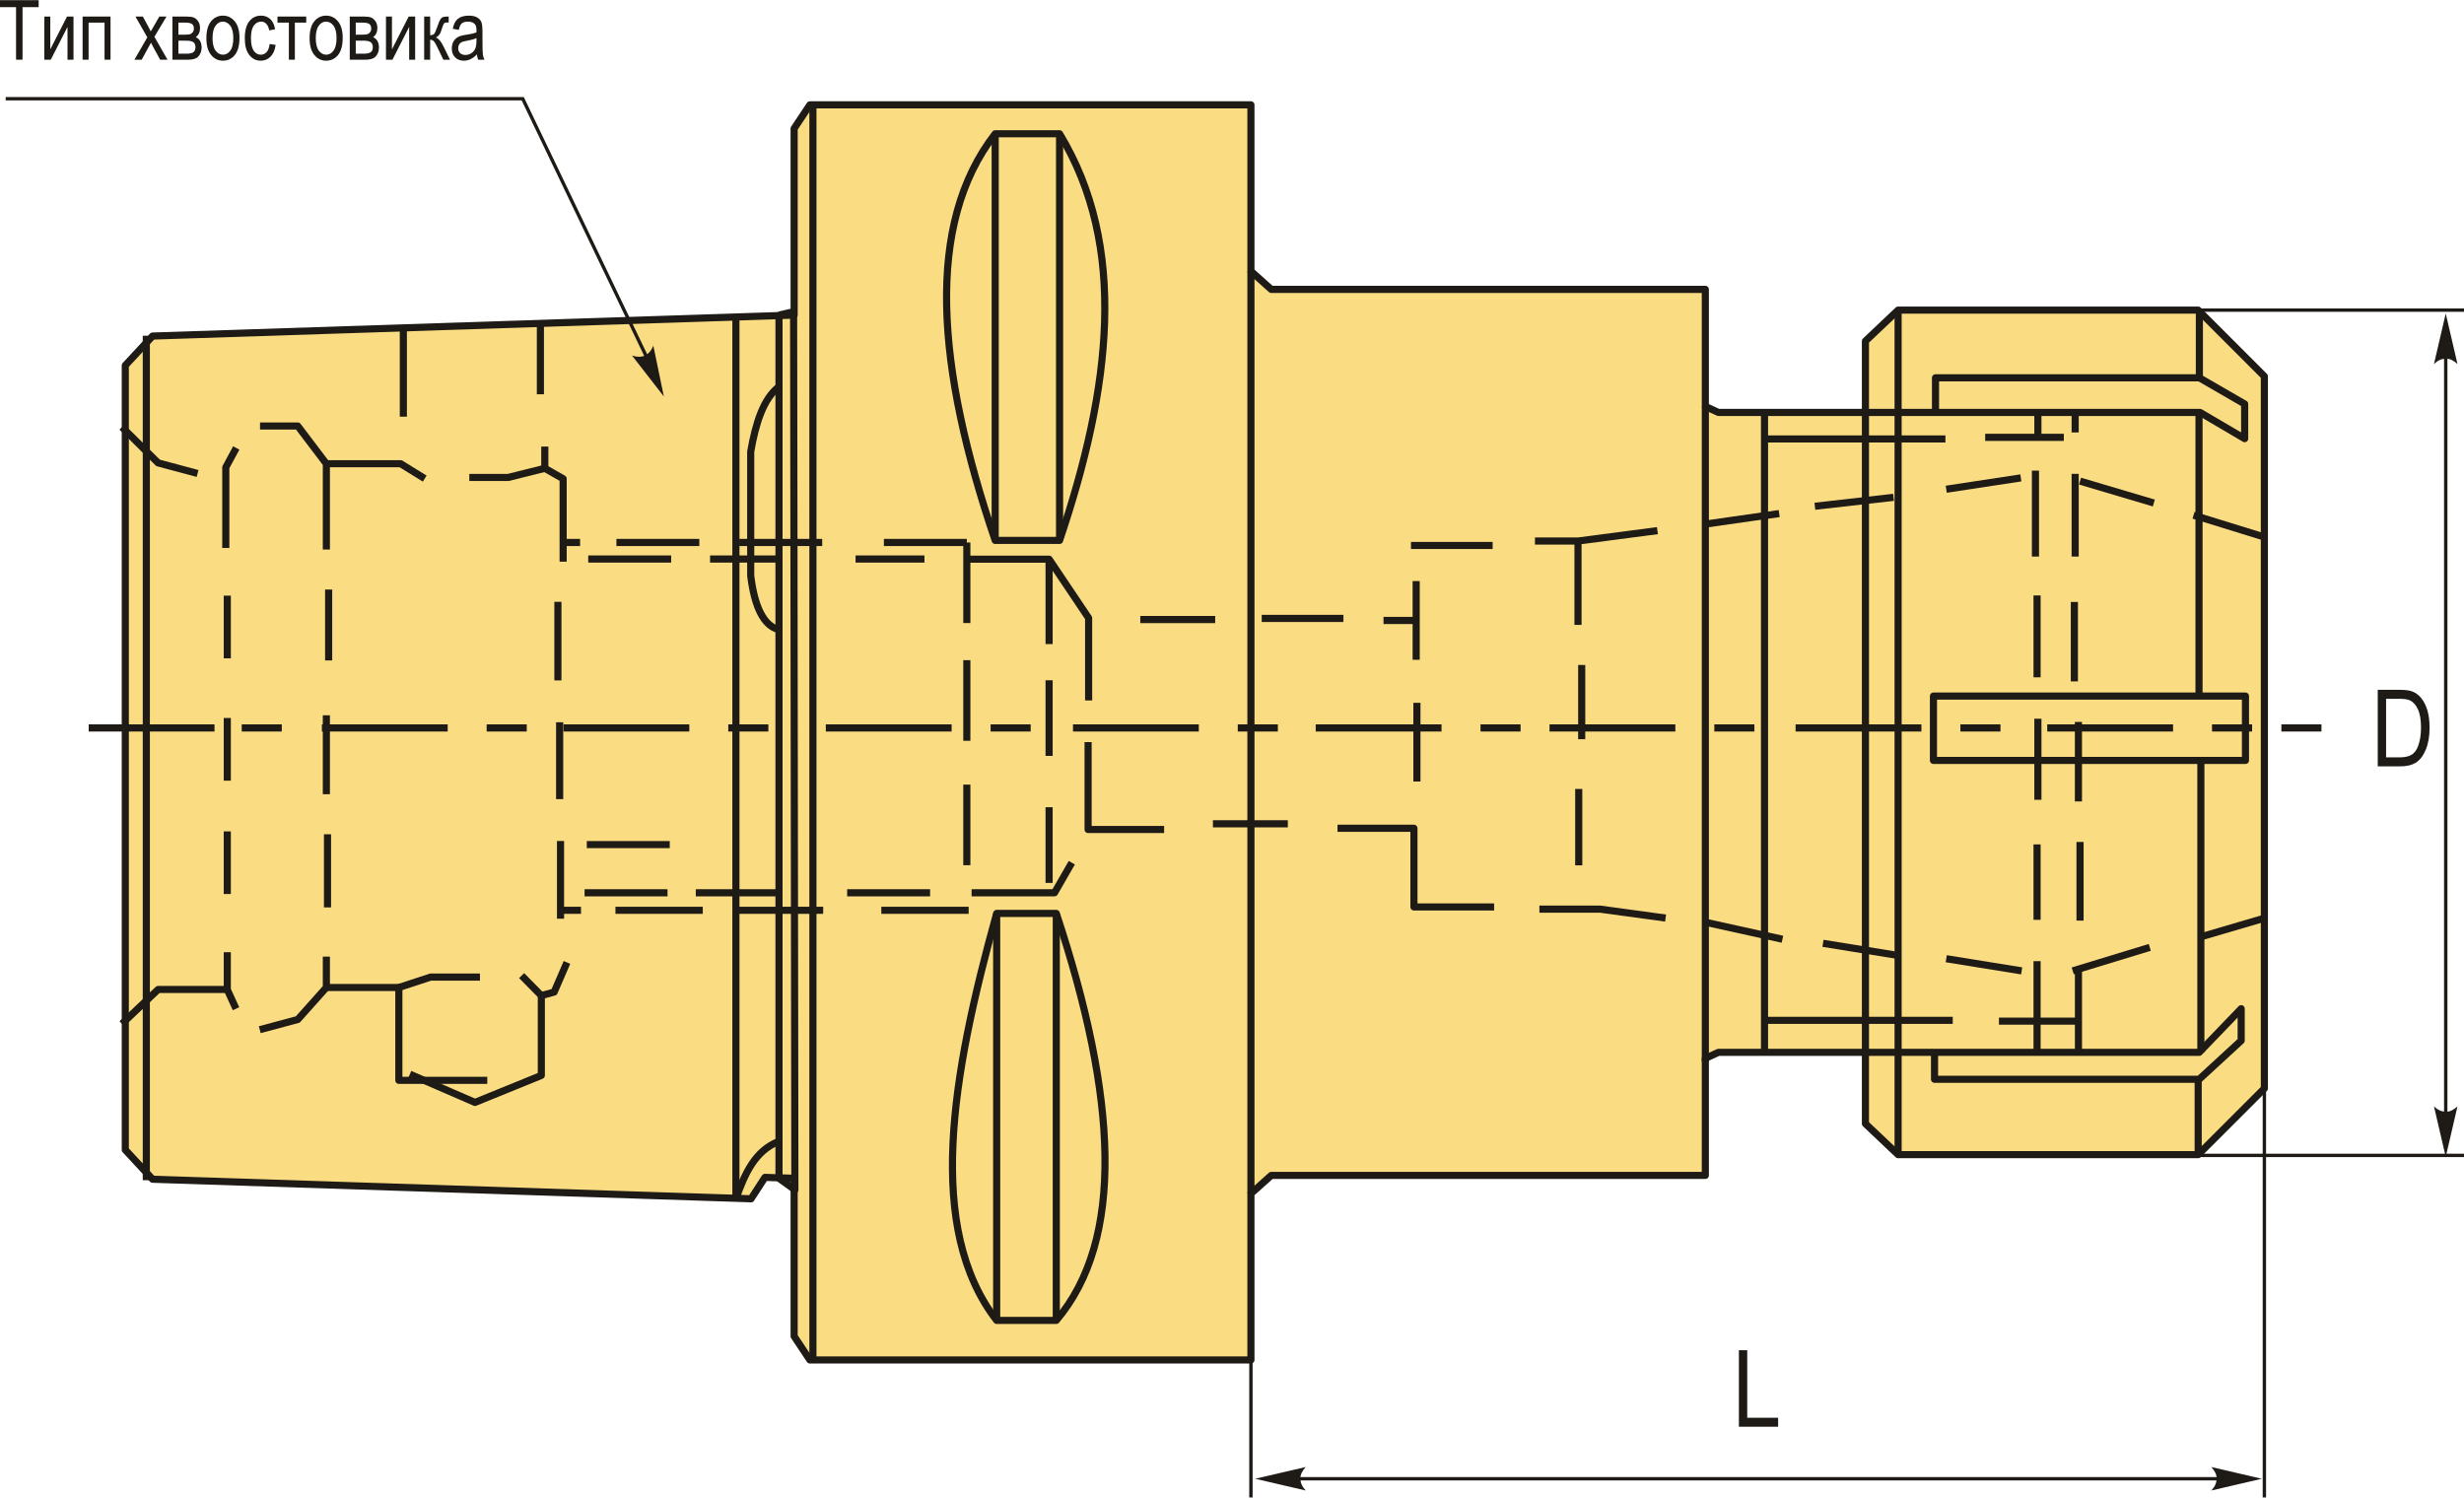 <?xml version="1.0" encoding="UTF-8"?>
<!DOCTYPE svg PUBLIC "-//W3C//DTD SVG 1.1//EN" "http://www.w3.org/Graphics/SVG/1.1/DTD/svg11.dtd">
<!-- Creator: CorelDRAW 2018 (64-Bit) -->
<svg xmlns="http://www.w3.org/2000/svg" xml:space="preserve" width="1729px" height="1051px" version="1.1" style="shape-rendering:geometricPrecision; text-rendering:geometricPrecision; image-rendering:optimizeQuality; fill-rule:evenodd; clip-rule:evenodd"
viewBox="0 0 1729 1050.76"
 xmlns:xlink="http://www.w3.org/1999/xlink">
 <defs>
  <style type="text/css">
   <![CDATA[
    .str1 {stroke:#1E1A16;stroke-width:2.36;stroke-miterlimit:22.926}
    .str0 {stroke:#1E1A16;stroke-width:5;stroke-linejoin:round;stroke-miterlimit:22.926}
    .fil1 {fill:none}
    .fil0 {fill:#FADC82}
    .fil3 {fill:#1E1A16;fill-rule:nonzero}
    .fil2 {fill:#1E1A16;fill-rule:nonzero}
   ]]>
  </style>
 </defs>
 <g id="Layer_x0020_1">
  <g id="_2186580558704">
   <polygon class="fil0 str0" points="1588.92,763.72 1588.92,263.97 1542.47,217.51 1331.91,217.51 1308.98,239.23 1308.98,289.31 1205.82,289.31 1196.64,285.08 1196.64,202.95 892.04,202.95 877.78,190.19 877.78,73.45 579.87,73.45 568.31,73.45 557.25,90.05 557.25,220.99 107.05,235.71 87.92,256.3 87.92,806.81 107.05,827.41 527.02,841.14 536.79,826.1 557.25,826.77 557.25,937.63 568.31,954.24 579.87,954.24 877.78,954.24 877.78,837.49 892.04,824.74 1196.64,824.74 1196.64,742.6 1205.82,738.38 1308.98,738.38 1308.98,788.45 1331.91,810.17 1542.47,810.17 "/>
   <line class="fil1 str0" x1="102.67" y1="235.5" x2="102.67" y2= "828.1" />
   <line class="fil1 str0" x1="516.39" y1="841.14" x2="516.39" y2= "222.13" />
   <line class="fil1 str0" x1="546.62" y1="826.77" x2="546.62" y2= "220.99" />
   <line class="fil1 str0" x1="570.43" y1="73.45" x2="570.43" y2= "954.24" />
   <path class="fil1 str0" d="M516.39 841.14c6.14,-17.38 13.27,-33.77 30.23,-40.33"/>
   <path class="fil1 str0" d="M546.62 271.25c-10.81,8.2 -16.32,25.24 -19.84,45.61 0,29.03 0,58.07 0,87.1 2.65,21.11 8.68,34.98 19.84,37.85"/>
   <line class="fil1 str0" x1="877.78" y1="190.19" x2="877.78" y2= "837.49" />
   <line class="fil1 str0" x1="1196.64" y1="285.08" x2="1196.64" y2= "744.97" />
   <line class="fil1 str0" x1="1238.16" y1="738.38" x2="1238.16" y2= "289.31" />
   <line class="fil1 str0" x1="1308.98" y1="289.31" x2="1308.98" y2= "738.38" />
   <line class="fil1 str0" x1="1331.91" y1="810.17" x2="1331.91" y2= "217.51" />
   <polyline class="fil1 str0" points="1308.98,289.31 1543.81,289.31 1575.09,307.7 1575.09,283.37 1543.31,265.01 1543.31,217.51 "/>
   <polyline class="fil1 str0" points="1543.31,265.01 1358.15,265.01 1358.15,289.31 "/>
   <rect class="fil1 str0" x="1356.71" y="488.36" width="218.94" height="45.16"/>
   <line class="fil1 str0" x1="1543.06" y1="488.36" x2="1543.06" y2= "289.31" />
   <polyline class="fil1 str0" points="1308.98,738.38 1543.17,738.38 1572.65,707.74 1572.65,730.14 1543.17,757.26 1357.47,757.26 1357.47,738.38 "/>
   <line class="fil1 str0" x1="1542.47" y1="810.17" x2="1542.47" y2= "757.26" />
   <line class="fil1 str0" x1="1544.35" y1="533.51" x2="1544.35" y2= "738.4" />
   <path class="fil1 str0" d="M698.33 379.12c15.06,0 30.12,0 45.18,0 36.18,-107.18 48.05,-206.26 0,-285.36 -15.06,0 -30.12,0 -45.18,0 -49.44,63.66 -41.36,163.92 0,285.36z"/>
   <line class="fil1 str0" x1="698.33" y1="93.76" x2="698.33" y2= "379.12" />
   <line class="fil1 str0" x1="743.51" y1="93.76" x2="743.51" y2= "379.12" />
   <path class="fil1 str0" d="M699.37 640.87l41.83 0c43.12,129.96 48,229.1 0,285.62l-41.83 0c-49.8,-64.5 -31.98,-170.69 0,-285.62z"/>
   <line class="fil1 str0" x1="699.37" y1="926.49" x2="699.37" y2= "640.87" />
   <line class="fil1 str0" x1="741.2" y1="926.49" x2="741.2" y2= "640.87" />
   <line class="fil1 str0" x1="283.03" y1="229.61" x2="283.03" y2= "292.27" />
   <line class="fil1 str0" x1="379.2" y1="226.47" x2="379.2" y2= "276.57" />
   <polyline class="fil1 str0" points="85.56,299.6 110.94,324.72 138.63,332.14 "/>
   <polyline class="fil1 str0" points="85.56,718.34 110.94,694.26 160.43,694.26 "/>
   <polyline class="fil1 str0" points="165.77,314.25 158.44,327.86 158.44,384.39 "/>
   <line class="fil1 str0" x1="159.49" y1="417.89" x2="159.49" y2= "461.86" />
   <line class="fil1 str0" x1="159.49" y1="503.73" x2="159.49" y2= "547.7" />
   <line class="fil1 str0" x1="159.49" y1="583.3" x2="159.49" y2= "627.26" />
   <polyline class="fil1 str0" points="159.49,668.09 159.49,694.39 165.61,707.76 "/>
   <polyline class="fil1 str0" points="182.46,298.83 208.94,298.83 229.01,325.31 229.01,385.5 "/>
   <line class="fil1 str0" x1="230.61" y1="413.58" x2="230.61" y2= "463.34" />
   <line class="fil1 str0" x1="229.01" y1="501.86" x2="229.01" y2= "557.23" />
   <line class="fil1 str0" x1="229.81" y1="585.32" x2="229.81" y2= "636.68" />
   <polyline class="fil1 str0" points="229.01,671.19 229.01,692.86 208.94,715.33 182.28,722.47 "/>
   <polyline class="fil1 str0" points="229.01,325.31 281.17,325.31 298.02,335.74 "/>
   <polyline class="fil1 str0" points="329.32,334.94 356.61,334.94 382.29,328.52 382.29,313.27 "/>
   <polyline class="fil1 str0" points="229.01,692.86 279.87,692.86 279.87,758.01 341.92,758.01 "/>
   <polyline class="fil1 str0" points="287.62,753.7 333.3,773.52 379.85,754.56 379.85,698.54 "/>
   <polyline class="fil1 str0" points="279.87,692.86 302.17,685.55 336.79,685.55 "/>
   <polyline class="fil1 str0" points="366.03,684.53 379.85,698.54 388.85,696.07 397.83,675.29 "/>
   <polyline class="fil1 str0" points="382.29,328.52 395.16,335.84 395.16,394.04 "/>
   <line class="fil1 str0" x1="391.48" y1="422.22" x2="391.48" y2= "477.35" />
   <line class="fil1 str0" x1="392.71" y1="506.75" x2="392.71" y2= "560.66" />
   <line class="fil1 str0" x1="393.32" y1="590.06" x2="393.32" y2= "644.58" />
   <line class="fil1 str0" x1="432.53" y1="380.56" x2="490.72" y2= "380.56" />
   <line class="fil1 str0" x1="396.6" y1="380.56" x2="407.06" y2= "380.56" />
   <line class="fil1 str0" x1="518.74" y1="380.56" x2="576.94" y2= "380.56" />
   <line class="fil1 str0" x1="412.77" y1="392.17" x2="470.96" y2= "392.17" />
   <line class="fil1 str0" x1="498.26" y1="392.17" x2="546.62" y2= "392.17" />
   <line class="fil1 str0" x1="411.76" y1="592.57" x2="469.96" y2= "592.57" />
   <line class="fil1 str0" x1="410.2" y1="626.39" x2="468.4" y2= "626.39" />
   <line class="fil1 str0" x1="488.24" y1="626.39" x2="546.44" y2= "626.39" />
   <line class="fil1 str0" x1="393.62" y1="638.68" x2="407.69" y2= "638.68" />
   <line class="fil1 str0" x1="431.86" y1="638.69" x2="493.15" y2= "638.69" />
   <line class="fil1 str0" x1="516.34" y1="638.69" x2="577.63" y2= "638.69" />
   <polyline class="fil1 str0" points="546.62,220.99 556.88,218.63 557.77,834.8 546.62,826.77 "/>
   <line class="fil1 str0" x1="620.23" y1="380.56" x2="678.43" y2= "380.56" />
   <line class="fil1 str0" x1="600.35" y1="392.17" x2="648.7" y2= "392.17" />
   <line class="fil1 str0" x1="594.45" y1="626.39" x2="652.65" y2= "626.39" />
   <line class="fil1 str0" x1="618.42" y1="638.69" x2="679.71" y2= "638.69" />
   <line class="fil1 str0" x1="678.43" y1="380.56" x2="678.43" y2= "437.13" />
   <line class="fil1 str0" x1="678.43" y1="463.16" x2="678.43" y2= "519.73" />
   <line class="fil1 str0" x1="678.43" y1="550.48" x2="678.43" y2= "607.05" />
   <polyline class="fil1 str0" points="678.43,392.29 736.16,392.29 763.89,433.59 763.89,491.41 "/>
   <line class="fil1 str0" x1="736.16" y1="392.29" x2="736.16" y2= "451.88" />
   <line class="fil1 str0" x1="736.16" y1="477.25" x2="736.16" y2= "530.35" />
   <polyline class="fil1 str0" points="681.77,626.39 739.97,626.39 752.09,605.28 "/>
   <line class="fil1 str0" x1="736.16" y1="566.34" x2="736.16" y2= "619.44" />
   <polyline class="fil1 str0" points="763.52,520.65 763.52,581.97 816.87,581.97 "/>
   <line class="fil1 str0" x1="800.15" y1="434.65" x2="852.71" y2= "434.65" />
   <line class="fil1 str0" x1="885.36" y1="433.85" x2="942.69" y2= "433.85" />
   <line class="fil1 str0" x1="851.11" y1="577.99" x2="903.67" y2= "577.99" />
   <polyline class="fil1 str0" points="938.53,581.12 992.17,581.12 992.17,636.33 1048.43,636.33 "/>
   <line class="fil1 str0" x1="993.74" y1="407.67" x2="993.74" y2= "462.88" />
   <line class="fil1 str0" x1="994.26" y1="493.09" x2="994.26" y2= "548.3" />
   <line class="fil1 str0" x1="993.74" y1="435.28" x2="970.82" y2= "435.28" />
   <line class="fil1 str0" x1="990.09" y1="382.67" x2="1047.39" y2= "382.67" />
   <polyline class="fil1 str0" points="1077.08,379.55 1107.29,379.55 1163.02,372.25 "/>
   <polyline class="fil1 str0" points="1080.2,637.89 1122.91,637.89 1168.75,644.14 "/>
   <line class="fil1 str0" x1="1107.29" y1="379.55" x2="1107.29" y2= "438.4" />
   <line class="fil1 str0" x1="1109.89" y1="466.53" x2="1109.89" y2= "518.61" />
   <line class="fil1 str0" x1="1107.81" y1="553.51" x2="1107.81" y2= "607.16" />
   <line class="fil1 str0" x1="1196.64" y1="367.67" x2="1248.47" y2= "360.27" />
   <line class="fil1 str0" x1="1273.51" y1="355.15" x2="1328.7" y2= "348.89" />
   <line class="fil1 str0" x1="1365.69" y1="343.2" x2="1418.04" y2= "335.24" />
   <line class="fil1 str0" x1="1459.57" y1="337.51" x2="1511.36" y2= "352.88" />
   <line class="fil1 str0" x1="1539.24" y1="361.41" x2="1588.92" y2= "376.77" />
   <line class="fil1 str0" x1="1196.64" y1="647.06" x2="1250.75" y2= "659.01" />
   <line class="fil1 str0" x1="1279.2" y1="661.85" x2="1331.91" y2= "670.39" />
   <line class="fil1 str0" x1="1365.69" y1="672.66" x2="1418.61" y2= "681.2" />
   <line class="fil1 str0" x1="1454.45" y1="681.2" x2="1508.51" y2= "664.7" />
   <line class="fil1 str0" x1="1544.35" y1="657.3" x2="1588.92" y2= "644.21" />
   <line class="fil1 str0" x1="1238.16" y1="307.92" x2="1365.12" y2= "307.92" />
   <line class="fil1 str0" x1="1393" y1="306.79" x2="1448.19" y2= "306.79" />
   <line class="fil1 str0" x1="1429.99" y1="289.31" x2="1429.99" y2= "306.79" />
   <line class="fil1 str0" x1="1456.16" y1="289.31" x2="1456.16" y2= "303.37" />
   <line class="fil1 str0" x1="1428.28" y1="330.12" x2="1428.28" y2= "390.43" />
   <line class="fil1 str0" x1="1429.42" y1="417.74" x2="1429.42" y2= "475.21" />
   <line class="fil1 str0" x1="1429.99" y1="504.23" x2="1429.99" y2= "561.14" />
   <line class="fil1 str0" x1="1429.42" y1="592.43" x2="1429.42" y2= "645.35" />
   <line class="fil1 str0" x1="1456.16" y1="332.39" x2="1456.16" y2= "390.43" />
   <line class="fil1 str0" x1="1455.59" y1="422.3" x2="1455.59" y2= "478.06" />
   <line class="fil1 str0" x1="1458.44" y1="506.51" x2="1458.44" y2= "562.27" />
   <line class="fil1 str0" x1="1459.57" y1="590.72" x2="1459.57" y2= "645.92" />
   <line class="fil1 str0" x1="1458.46" y1="679.98" x2="1458.46" y2= "738.38" />
   <line class="fil1 str0" x1="1238.16" y1="715.91" x2="1370.24" y2= "715.91" />
   <line class="fil1 str0" x1="1402.67" y1="716.48" x2="1458.46" y2= "716.48" />
   <line class="fil1 str0" x1="1429.42" y1="674.37" x2="1429.42" y2= "738.38" />
   <line class="fil1 str0" x1="62.25" y1="510.71" x2="150.53" y2= "510.71" />
   <line class="fil1 str0" x1="169.61" y1="510.71" x2="197.73" y2= "510.71" />
   <line class="fil1 str0" x1="225.86" y1="510.71" x2="314.15" y2= "510.71" />
   <line class="fil1 str0" x1="341.49" y1="510.71" x2="369.62" y2= "510.71" />
   <line class="fil1 str0" x1="395.4" y1="510.71" x2="483.69" y2= "510.71" />
   <line class="fil1 str0" x1="511.03" y1="510.71" x2="539.16" y2= "510.71" />
   <line class="fil1 str0" x1="579.48" y1="510.71" x2="667.76" y2= "510.71" />
   <line class="fil1 str0" x1="695.11" y1="510.71" x2="723.23" y2= "510.71" />
   <line class="fil1 str0" x1="752.92" y1="510.71" x2="841.21" y2= "510.71" />
   <line class="fil1 str0" x1="868.55" y1="510.71" x2="896.68" y2= "510.71" />
   <line class="fil1 str0" x1="923.24" y1="510.71" x2="1011.53" y2= "510.71" />
   <line class="fil1 str0" x1="1038.88" y1="510.71" x2="1067" y2= "510.71" />
   <line class="fil1 str0" x1="1087.31" y1="510.71" x2="1175.6" y2= "510.71" />
   <line class="fil1 str0" x1="1202.94" y1="510.71" x2="1231.07" y2= "510.71" />
   <line class="fil1 str0" x1="1259.98" y1="510.71" x2="1348.26" y2= "510.71" />
   <line class="fil1 str0" x1="1375.61" y1="510.71" x2="1403.74" y2= "510.71" />
   <line class="fil1 str0" x1="1436.55" y1="510.71" x2="1524.84" y2= "510.71" />
   <line class="fil1 str0" x1="1552.18" y1="510.71" x2="1580.31" y2= "510.71" />
   <line class="fil1 str0" x1="1600.86" y1="510.71" x2="1628.98" y2= "510.71" />
   <polyline class="fil1 str1" points="455.58,254.28 366.8,69.16 3.99,69.16 "/>
   <path id="стрелка.cdr" class="fil2" d="M465.83 278.11l-22.34 -28.71c3.28,1.03 6.5,1.26 9.05,-0.05 2.7,-1.39 4.38,-3.23 5.91,-6.86l7.38 35.62z"/>
   <polygon class="fil3" points="11.26,41.77 11.26,4.9 0,4.9 0,0 27.13,0 27.13,4.9 15.81,4.9 15.81,41.77 "/>
   <polygon id="1" class="fil3" points="31.09,11.49 35.29,11.49 35.29,34.52 47.03,11.49 51.57,11.49 51.57,41.77 47.37,41.77 47.37,18.75 35.63,41.77 31.09,41.77 "/>
   <polygon id="2" class="fil3" points="57.96,11.49 77.56,11.49 77.56,41.77 73.36,41.77 73.36,15.75 62.16,15.75 62.16,41.77 57.96,41.77 "/>
   <path id="3" class="fil3" d="M94.32 41.77l9.06 -15.69 -8.36 -14.59 5.22 0 3.85 7.1c0.71,1.31 1.28,2.41 1.7,3.33 0.71,-1.24 1.33,-2.32 1.88,-3.25l4.14 -7.18 5.03 0 -8.5 14.19 9.2 16.09 -5.16 0 -5.12 -9.39 -1.31 -2.55 -6.53 11.94 -5.1 0z"/>
   <path id="4" class="fil3" d="M120.99 11.49l9.74 0c2.22,0 3.91,0.21 5.09,0.63 1.17,0.41 2.22,1.28 3.15,2.57 0.92,1.3 1.39,2.91 1.39,4.82 0,2.88 -1,5.04 -3,6.46 2.74,1.22 4.11,3.66 4.11,7.31 0,2.34 -0.7,4.35 -2.09,6 -1.39,1.66 -3.78,2.49 -7.13,2.49l-11.26 0 0 -30.28zm4.2 12.72l4.52 0c1.8,0 3.04,-0.12 3.72,-0.34 0.67,-0.22 1.28,-0.69 1.81,-1.38 0.54,-0.69 0.8,-1.54 0.8,-2.54 0,-1.58 -0.48,-2.68 -1.42,-3.29 -0.94,-0.61 -2.53,-0.91 -4.76,-0.91l-4.67 0 0 8.46zm0 13.36l5.61 0c2.39,0 4.05,-0.37 4.97,-1.11 0.92,-0.73 1.38,-1.88 1.38,-3.43 0,-1.64 -0.49,-2.82 -1.45,-3.54 -0.97,-0.72 -2.75,-1.08 -5.34,-1.08l-5.17 0 0 9.16z"/>
   <path id="5" class="fil3" d="M144.82 26.66c0,-5.22 1.1,-9.16 3.29,-11.82 2.18,-2.66 4.97,-3.99 8.32,-3.99 3.3,0 6.06,1.33 8.28,3.99 2.22,2.66 3.33,6.49 3.33,11.51 0,5.42 -1.09,9.47 -3.28,12.13 -2.18,2.66 -4.96,3.99 -8.33,3.99 -3.32,0 -6.09,-1.33 -8.29,-4.01 -2.21,-2.66 -3.32,-6.6 -3.32,-11.8zm4.32 -0.02c0,3.93 0.71,6.85 2.13,8.76 1.42,1.92 3.18,2.87 5.28,2.87 1.96,0 3.65,-0.96 5.06,-2.9 1.41,-1.93 2.11,-4.84 2.11,-8.73 0,-3.9 -0.71,-6.8 -2.13,-8.72 -1.42,-1.92 -3.18,-2.87 -5.28,-2.87 -1.98,0 -3.67,0.96 -5.07,2.89 -1.4,1.91 -2.1,4.82 -2.1,8.7z"/>
   <path id="6" class="fil3" d="M189.21 30.74l4.2 0.65c-0.47,3.59 -1.67,6.34 -3.57,8.24 -1.92,1.9 -4.21,2.84 -6.89,2.84 -3.25,0 -5.93,-1.33 -8.03,-4.01 -2.1,-2.66 -3.15,-6.61 -3.15,-11.83 0,-5.26 1.06,-9.21 3.18,-11.83 2.13,-2.64 4.85,-3.95 8.18,-3.95 2.57,0 4.73,0.8 6.49,2.39 1.76,1.6 2.89,3.99 3.39,7.18l-4.09 0.76c-0.4,-2.05 -1.09,-3.59 -2.08,-4.6 -0.99,-1.02 -2.18,-1.53 -3.57,-1.53 -2.07,0 -3.78,0.92 -5.14,2.75 -1.36,1.84 -2.04,4.76 -2.04,8.74 0,4.14 0.65,7.12 1.94,8.96 1.3,1.85 2.95,2.77 4.97,2.77 1.6,0 2.95,-0.61 4.08,-1.83 1.11,-1.22 1.83,-3.12 2.13,-5.7z"/>
   <polygon id="7" class="fil3" points="194.71,11.49 214.89,11.49 214.89,15.75 206.9,15.75 206.9,41.77 202.7,41.77 202.7,15.75 194.71,15.75 "/>
   <path id="8" class="fil3" d="M217.25 26.66c0,-5.22 1.1,-9.16 3.29,-11.82 2.19,-2.66 4.97,-3.99 8.32,-3.99 3.31,0 6.06,1.33 8.29,3.99 2.21,2.66 3.32,6.49 3.32,11.51 0,5.42 -1.09,9.47 -3.27,12.13 -2.18,2.66 -4.96,3.99 -8.34,3.99 -3.31,0 -6.08,-1.33 -8.29,-4.01 -2.21,-2.66 -3.32,-6.6 -3.32,-11.8zm4.32 -0.02c0,3.93 0.71,6.85 2.13,8.76 1.42,1.92 3.18,2.87 5.28,2.87 1.96,0 3.66,-0.96 5.07,-2.9 1.41,-1.93 2.11,-4.84 2.11,-8.73 0,-3.9 -0.71,-6.8 -2.13,-8.72 -1.42,-1.92 -3.18,-2.87 -5.28,-2.87 -1.99,0 -3.68,0.96 -5.08,2.89 -1.4,1.91 -2.1,4.82 -2.1,8.7z"/>
   <path id="9" class="fil3" d="M245.43 11.49l9.74 0c2.22,0 3.91,0.21 5.09,0.63 1.17,0.41 2.22,1.28 3.15,2.57 0.92,1.3 1.39,2.91 1.39,4.82 0,2.88 -1,5.04 -3,6.46 2.74,1.22 4.11,3.66 4.11,7.31 0,2.34 -0.7,4.35 -2.09,6 -1.39,1.66 -3.78,2.49 -7.13,2.49l-11.26 0 0 -30.28zm4.2 12.72l4.52 0c1.8,0 3.04,-0.12 3.72,-0.34 0.67,-0.22 1.28,-0.69 1.81,-1.38 0.54,-0.69 0.8,-1.54 0.8,-2.54 0,-1.58 -0.47,-2.68 -1.42,-3.29 -0.94,-0.61 -2.53,-0.91 -4.76,-0.91l-4.67 0 0 8.46zm0 13.36l5.61 0c2.39,0 4.05,-0.37 4.97,-1.11 0.92,-0.73 1.38,-1.88 1.38,-3.43 0,-1.64 -0.49,-2.82 -1.45,-3.54 -0.97,-0.72 -2.75,-1.08 -5.34,-1.08l-5.17 0 0 9.16z"/>
   <polygon id="10" class="fil3" points="270.84,11.49 275.04,11.49 275.04,34.52 286.77,11.49 291.31,11.49 291.31,41.77 287.11,41.77 287.11,18.75 275.38,41.77 270.84,41.77 "/>
   <path id="11" class="fil3" d="M297.64 11.49l4.2 0 0 13.07c1.34,0 2.29,-0.32 2.83,-0.95 0.54,-0.64 1.33,-2.45 2.37,-5.46 0.81,-2.41 1.48,-3.99 2.01,-4.76 0.51,-0.77 1.11,-1.28 1.76,-1.53 0.65,-0.24 1.79,-0.37 3.42,-0.37l0.62 0 0 4.2 -1.23 -0.03c-0.89,0 -1.52,0.17 -1.9,0.51 -0.37,0.34 -0.69,0.96 -0.96,1.85 -0.97,3.05 -1.71,5.01 -2.27,5.89 -0.55,0.87 -1.43,1.64 -2.62,2.31 1.81,0.6 3.58,2.65 5.3,6.17l4.61 9.38 -4.67 0 -4.52 -9.33c-0.9,-1.93 -1.68,-3.18 -2.35,-3.78 -0.68,-0.59 -1.47,-0.89 -2.4,-0.89l0 14 -4.2 0 0 -30.28z"/>
   <path id="12" class="fil3" d="M334.65 38.05c-1.41,1.46 -2.87,2.56 -4.39,3.3 -1.52,0.75 -3.1,1.12 -4.73,1.12 -2.59,0 -4.65,-0.78 -6.19,-2.34 -1.54,-1.56 -2.31,-3.66 -2.31,-6.3 0,-1.75 0.36,-3.3 1.09,-4.65 0.72,-1.35 1.71,-2.41 2.96,-3.17 1.26,-0.76 3.16,-1.32 5.71,-1.68 3.42,-0.49 5.94,-1.07 7.54,-1.75l0.02 -1.32c0,-2.08 -0.36,-3.53 -1.1,-4.38 -1.04,-1.22 -2.65,-1.83 -4.81,-1.83 -1.95,0 -3.41,0.41 -4.38,1.22 -0.96,0.8 -1.67,2.33 -2.13,4.56l-4.2 -0.76c0.59,-3.22 1.78,-5.55 3.58,-7.02 1.8,-1.47 4.37,-2.2 7.72,-2.2 2.6,0 4.64,0.49 6.13,1.47 1.48,0.97 2.42,2.19 2.81,3.63 0.39,1.44 0.58,3.54 0.58,6.32l0 6.83c0,4.78 0.09,7.8 0.28,9.04 0.17,1.24 0.53,2.45 1.07,3.63l-4.38 0c-0.44,-1.04 -0.74,-2.29 -0.87,-3.72zm-0.32 -11.45c-1.54,0.76 -3.83,1.4 -6.88,1.93 -1.77,0.3 -3,0.65 -3.7,1.04 -0.71,0.39 -1.26,0.94 -1.65,1.65 -0.38,0.71 -0.58,1.54 -0.58,2.47 0,1.44 0.45,2.6 1.34,3.46 0.9,0.87 2.13,1.29 3.71,1.29 1.5,0 2.87,-0.38 4.09,-1.16 1.23,-0.78 2.15,-1.82 2.75,-3.12 0.62,-1.3 0.92,-3.19 0.92,-5.68l0 -1.88z"/>
   <line class="fil1 str1" x1="1543.31" y1="217.51" x2="1729" y2= "217.51" />
   <line class="fil1 str1" x1="1543.31" y1="810.69" x2="1729" y2= "810.69" />
   <line class="fil1 str1" x1="1716.18" y1="231.18" x2="1716.18" y2= "797.87" />
   <path id="стрелка.cdr_0" class="fil2" d="M1716.18 219.87l8.24 35.43c-2.55,-2.31 -5.37,-3.86 -8.23,-3.75 -3.05,0.13 -5.34,1.1 -8.25,3.75l8.24 -35.43z"/>
   <path id="стрелка.cdr_1" class="fil2" d="M1716.18 811.74l8.24 -35.43c-2.55,2.32 -5.37,3.87 -8.23,3.75 -3.05,-0.13 -5.34,-1.1 -8.25,-3.75l8.24 35.43z"/>
   <path class="fil3" d="M1668.47 537.67l0 -53.71 15.18 0c3.75,0 6.62,0.33 8.57,0.99 2.56,0.85 4.77,2.43 6.66,4.69 1.88,2.27 3.34,5.14 4.39,8.59 1.05,3.46 1.57,7.56 1.57,12.3 0,6.07 -0.89,11.24 -2.67,15.47 -1.78,4.24 -4.07,7.24 -6.87,9.02 -2.78,1.76 -6.43,2.65 -10.95,2.65l-15.88 0zm5.85 -6.3l9.36 0c3.77,0 6.64,-0.62 8.59,-1.85 1.95,-1.24 3.45,-3.23 4.48,-5.97 1.39,-3.65 2.09,-8.01 2.09,-13.1 0,-5.46 -0.74,-9.75 -2.21,-12.86 -1.48,-3.13 -3.36,-5.21 -5.69,-6.26 -1.55,-0.72 -4.02,-1.07 -7.41,-1.07l-9.21 0 0 41.11z"/>
   <line class="fil1 str1" x1="877.78" y1="954.24" x2="877.78" y2= "1050.76" />
   <line class="fil1 str1" x1="1588.92" y1="718.2" x2="1588.92" y2= "1050.76" />
   <line class="fil1 str1" x1="892.09" y1="1037.61" x2="1561.89" y2= "1037.61" />
   <path id="стрелка.cdr_2" class="fil2" d="M880.78 1037.61l35.44 -8.24c-2.32,2.55 -3.87,5.37 -3.75,8.23 0.13,3.04 1.1,5.34 3.75,8.25l-35.44 -8.24z"/>
   <path id="стрелка.cdr_3" class="fil2" d="M1587.12 1037.61l-35.43 -8.24c2.32,2.55 3.87,5.37 3.75,8.23 -0.13,3.04 -1.1,5.34 -3.75,8.25l35.43 -8.24z"/>
   <polygon class="fil3" points="1220.19,1001.1 1220.19,947.4 1226.04,947.4 1226.04,994.8 1247.72,994.8 1247.72,1001.1 "/>
  </g>
 </g>
</svg>
